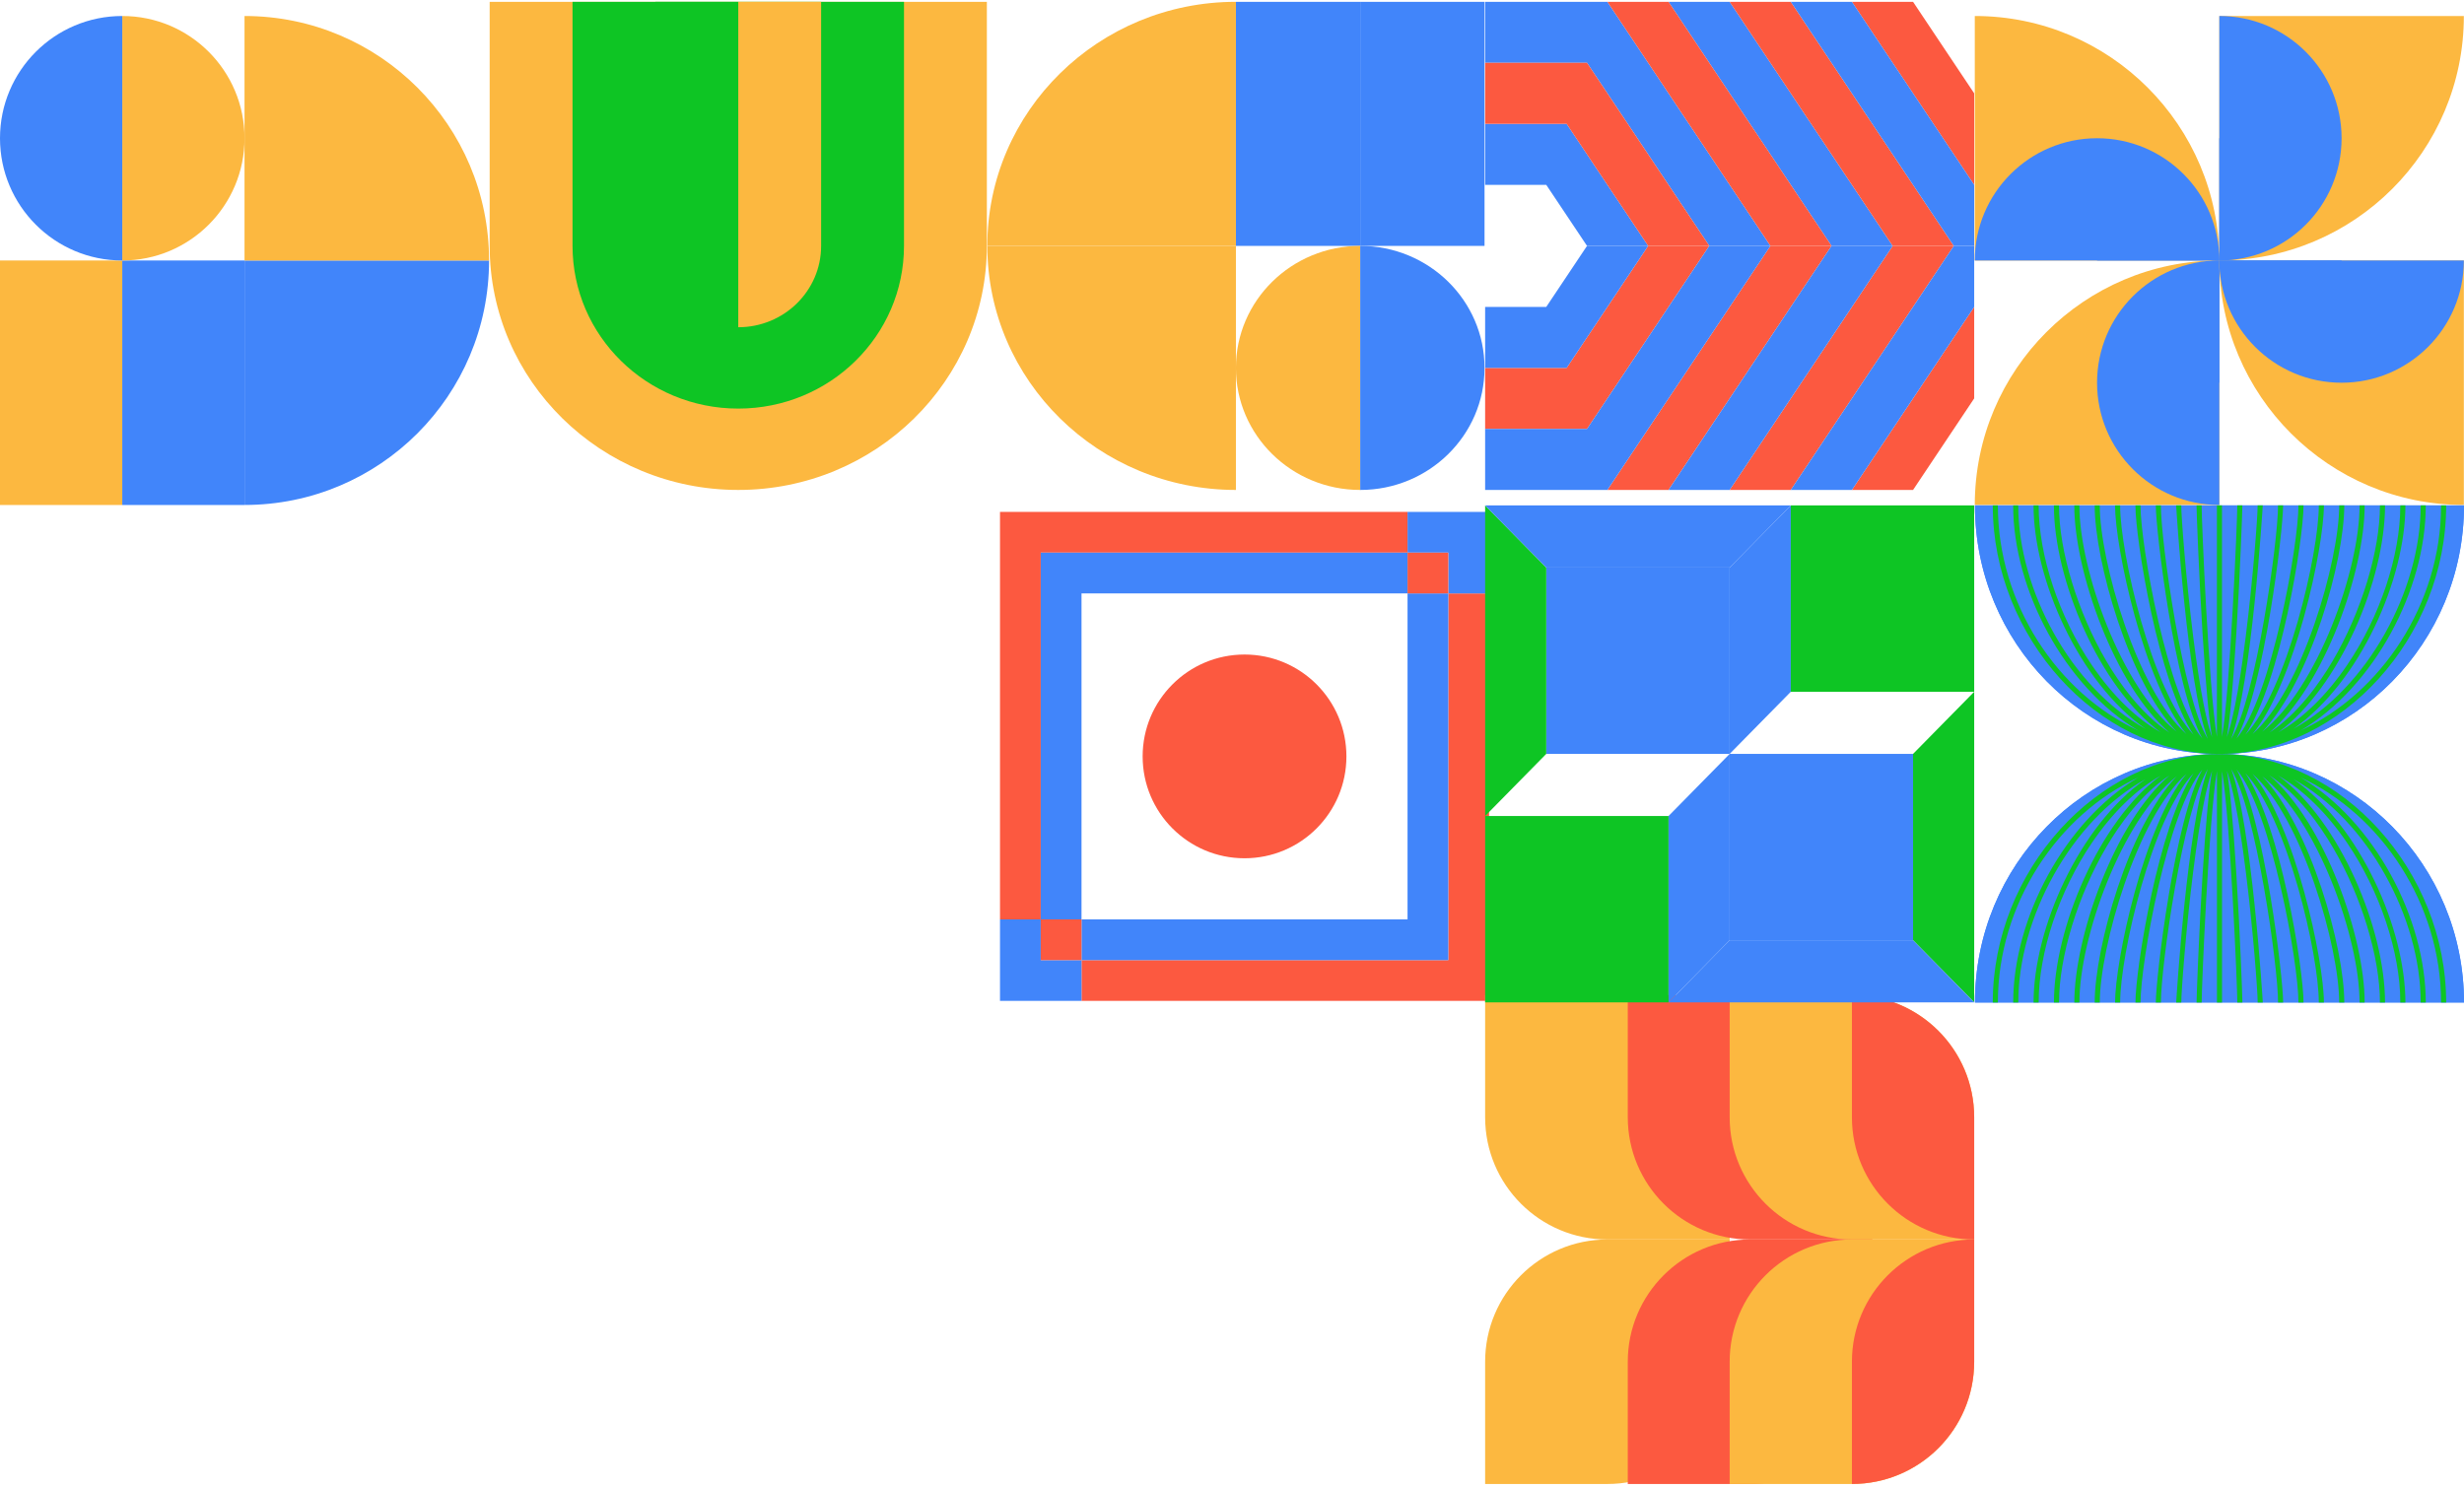 <svg width="308" height="186" viewBox="0 0 308 186" fill="none" xmlns="http://www.w3.org/2000/svg">
<g clip-path="url(#clip0_588_2581)">
<path d="M181.038 120.038H135.189V125.132H186.132V74.189H181.038V120.038Z" fill="#FC5940"/>
<path d="M125 114.943H130.094V69.094H175.943V64H125V114.943Z" fill="#FC5940"/>
<path d="M135.189 74.189H175.943V69.095H130.094V114.944H135.189V74.189Z" fill="#4185FA"/>
<path d="M175.943 114.943H135.189V120.038H181.038V74.189H175.943V114.943Z" fill="#4185FA"/>
<path d="M130.094 120.038V114.943H125V125.132H135.189V120.038H130.094Z" fill="#4185FA"/>
<path d="M135.189 114.943H130.094V120.038H135.189V114.943Z" fill="#FC5940"/>
<path d="M181.038 69.094V74.189H186.132V64H175.943V69.094H181.038Z" fill="#4185FA"/>
<path d="M181.038 69.095H175.943V74.189H181.038V69.095Z" fill="#FC5940"/>
<path d="M155.566 107.302C162.6 107.302 168.302 101.6 168.302 94.566C168.302 87.532 162.6 81.83 155.566 81.83C148.532 81.83 142.83 87.532 142.83 94.566C142.83 101.6 148.532 107.302 155.566 107.302Z" fill="#FC5940"/>
</g>
<g clip-path="url(#clip1_588_2581)">
<path d="M15.283 32.566H0V63.132H15.283V32.566Z" fill="#FCB840"/>
<path d="M30.566 32.566H15.283V63.132H30.566V32.566Z" fill="#4185FA"/>
<path d="M15.283 32.566C23.723 32.566 30.566 25.723 30.566 17.283C30.566 8.843 23.723 2 15.283 2V32.566Z" fill="#FCB840"/>
<path d="M15.283 2C6.843 2 0 8.843 0 17.283C0 25.723 6.843 32.566 15.283 32.566V2Z" fill="#4185FA"/>
<path d="M30.566 63.132V32.566H61.132C61.132 49.448 47.447 63.132 30.566 63.132Z" fill="#4185FA"/>
<path d="M61.132 32.566H30.566V2C47.447 2 61.132 15.685 61.132 32.566Z" fill="#FCB840"/>
</g>
<g clip-path="url(#clip2_588_2581)">
<path d="M123.358 30.74V0.227H61.208V30.74C61.208 47.592 75.12 61.253 92.283 61.253C109.446 61.253 123.358 47.592 123.358 30.74Z" fill="#FCB840"/>
<path d="M113 30.74V0.227H71.566V30.74C71.566 41.975 80.841 51.082 92.283 51.082C103.725 51.082 113 41.975 113 30.74Z" fill="#0EC524"/>
<path d="M92.283 40.911C86.562 40.911 81.925 36.358 81.925 30.74V0.227H92.283V40.911Z" fill="#0EC524"/>
<path d="M92.283 0.227H102.641V30.74C102.641 36.358 98.004 40.911 92.283 40.911V0.227Z" fill="#FCB840"/>
</g>
<g clip-path="url(#clip3_588_2581)">
<path d="M185.566 0.227H170.028V30.74H185.566V0.227Z" fill="#4185FA"/>
<path d="M170.028 0.227H154.49V30.74H170.028V0.227Z" fill="#4185FA"/>
<path d="M170.028 30.741C161.448 30.741 154.49 37.572 154.49 45.997C154.49 54.422 161.448 61.254 170.028 61.254V30.741Z" fill="#FCB840"/>
<path d="M170.028 61.254C178.608 61.254 185.566 54.422 185.566 45.997C185.566 37.572 178.608 30.741 170.028 30.741V61.254Z" fill="#4185FA"/>
<path d="M154.491 0.227V30.74H123.415C123.415 13.888 137.328 0.227 154.491 0.227Z" fill="#FCB840"/>
<path d="M123.415 30.741H154.491V61.254C137.328 61.254 123.415 47.593 123.415 30.741Z" fill="#FCB840"/>
</g>
<g clip-path="url(#clip4_588_2581)">
<path d="M198.377 30.74H206.019L195.83 15.483H185.641V23.112H193.283L198.377 30.74Z" fill="#4185FA"/>
<path d="M213.66 30.74H221.302L200.924 0.227H185.641V7.855H198.377L213.66 30.74Z" fill="#4185FA"/>
<path d="M206.019 30.74H213.66L198.377 7.855H185.641V15.484H195.83L206.019 30.74Z" fill="#FC5940"/>
<path d="M228.943 30.74H236.585L216.208 0.227H208.566L228.943 30.74Z" fill="#4185FA"/>
<path d="M221.302 30.74H228.943L208.566 0.227H200.924L221.302 30.74Z" fill="#FC5940"/>
<path d="M236.585 30.74H244.226L223.849 0.227H216.208L236.585 30.74Z" fill="#FC5940"/>
<path d="M246.773 23.112V11.669L239.132 0.227H231.49L246.773 23.112Z" fill="#FC5940"/>
<path d="M206.019 30.741H213.66L198.377 53.626H185.641V45.997H195.83L206.019 30.741Z" fill="#FC5940"/>
<path d="M221.302 30.741H228.943L208.566 61.254H200.925L221.302 30.741Z" fill="#FC5940"/>
<path d="M236.585 30.741H244.226L223.849 61.254H216.208L236.585 30.741Z" fill="#FC5940"/>
<path d="M246.773 38.369V49.812L239.132 61.254H231.49L246.773 38.369Z" fill="#FC5940"/>
<path d="M244.226 30.74H246.774V23.112L231.491 0.227H223.849L244.226 30.74Z" fill="#4185FA"/>
<path d="M198.377 30.741H206.019L195.83 45.997H185.641V38.369H193.283L198.377 30.741Z" fill="#4185FA"/>
<path d="M213.66 30.741H221.302L200.924 61.254H185.641V53.626H198.377L213.66 30.741Z" fill="#4185FA"/>
<path d="M228.943 30.741H236.585L216.208 61.254H208.566L228.943 30.741Z" fill="#4185FA"/>
<path d="M244.226 30.741H246.774V38.369L231.491 61.254H223.849L244.226 30.741Z" fill="#4185FA"/>
</g>
<g clip-path="url(#clip5_588_2581)">
<path d="M307.981 2H277.415V32.566C294.297 32.566 307.981 18.881 307.981 2Z" fill="#FCB840"/>
<path d="M277.415 32.566C285.855 32.566 292.698 25.723 292.698 17.283C292.698 8.843 285.855 2 277.415 2V32.566Z" fill="#4185FA"/>
<path d="M277.415 32.566C281.635 32.566 285.057 29.145 285.057 24.925C285.057 20.705 281.635 17.283 277.415 17.283V32.566Z" fill="#4185FA"/>
<path d="M246.849 2V32.566H277.415C277.415 15.685 263.73 2 246.849 2Z" fill="#FCB840"/>
<path d="M277.415 32.566C277.415 24.127 270.572 17.283 262.132 17.283C253.693 17.283 246.849 24.127 246.849 32.566H277.415Z" fill="#4185FA"/>
<path d="M277.415 32.566C277.415 28.346 273.993 24.925 269.774 24.925C265.554 24.925 262.132 28.346 262.132 32.566H277.415Z" fill="#4185FA"/>
<path d="M246.849 63.132H277.415V32.566C260.534 32.566 246.849 46.251 246.849 63.132Z" fill="#FCB840"/>
<path d="M277.415 32.566C268.975 32.566 262.132 39.41 262.132 47.849C262.132 56.289 268.975 63.132 277.415 63.132V32.566Z" fill="#4185FA"/>
<path d="M277.415 32.566C273.195 32.566 269.774 35.988 269.774 40.208C269.774 44.428 273.195 47.849 277.415 47.849V32.566Z" fill="#4185FA"/>
<path d="M307.981 63.132V32.566H277.415C277.415 49.448 291.1 63.132 307.981 63.132Z" fill="#FCB840"/>
<path d="M277.415 32.566C277.415 41.006 284.259 47.849 292.698 47.849C301.138 47.849 307.981 41.006 307.981 32.566H277.415Z" fill="#4185FA"/>
<path d="M277.415 32.566C277.415 36.786 280.837 40.208 285.057 40.208C289.276 40.208 292.698 36.786 292.698 32.566H277.415Z" fill="#4185FA"/>
</g>
<g clip-path="url(#clip6_588_2581)">
<path d="M185.641 185.529V170.246C185.641 161.806 192.485 154.963 200.924 154.963H216.208V170.246C216.208 178.686 209.364 185.529 200.924 185.529H185.641Z" fill="#FCB840"/>
<path d="M203.472 185.529V170.246C203.472 161.806 210.315 154.963 218.755 154.963H234.038V170.246C234.038 178.686 227.194 185.529 218.755 185.529H203.472Z" fill="#FC5940"/>
<path d="M216.208 185.529V170.246C216.208 161.806 223.051 154.963 231.491 154.963H246.774V170.246C246.774 178.686 239.93 185.529 231.491 185.529H216.208Z" fill="#FCB840"/>
<path d="M231.49 185.529V170.246C231.49 161.806 238.334 154.963 246.773 154.963V170.246C246.773 178.686 239.93 185.529 231.49 185.529Z" fill="#FC5940"/>
<path d="M216.208 139.68V154.963H200.924C192.485 154.963 185.641 148.119 185.641 139.68V124.396H200.924C209.364 124.396 216.208 131.24 216.208 139.68Z" fill="#FCB840"/>
<path d="M234.038 139.68V154.963H218.755C210.315 154.963 203.472 148.119 203.472 139.68V124.396H218.755C227.194 124.396 234.038 131.24 234.038 139.68Z" fill="#FC5940"/>
<path d="M246.774 139.68V154.963H231.491C223.051 154.963 216.208 148.119 216.208 139.68V124.396H231.491C239.93 124.396 246.774 131.24 246.774 139.68Z" fill="#FCB840"/>
<path d="M246.773 139.68V154.963C238.334 154.963 231.49 148.119 231.49 139.68V124.396C239.93 124.396 246.773 131.24 246.773 139.68Z" fill="#FC5940"/>
</g>
<g clip-path="url(#clip7_588_2581)">
<path d="M239.132 94.253H216.208V117.552H239.132V94.253Z" fill="#4185FA"/>
<path d="M239.132 94.254L246.774 86.487V125.319L239.132 117.552V94.254Z" fill="#0EC524"/>
<path d="M216.208 94.253L208.566 102.019V125.318L216.208 117.552V94.253Z" fill="#4185FA"/>
<path d="M216.208 117.552H239.132L246.774 125.318H208.566L216.208 117.552Z" fill="#4185FA"/>
<path d="M208.566 102.021H185.641V125.319H208.566V102.021Z" fill="#0EC524"/>
<path d="M216.207 70.954H193.283V94.253H216.207V70.954Z" fill="#4185FA"/>
<path d="M193.283 94.254L185.641 102.02V63.188L193.283 70.955V94.254Z" fill="#0EC524"/>
<path d="M216.208 94.254L223.849 86.487V63.188L216.208 70.955V94.254Z" fill="#4185FA"/>
<path d="M216.208 70.955H193.283L185.641 63.188H223.849L216.208 70.955Z" fill="#4185FA"/>
<path d="M246.774 63.188H223.849V86.487H246.774V63.188Z" fill="#0EC524"/>
</g>
<g clip-path="url(#clip8_588_2581)">
<path d="M308 125.339C308 108.176 294.315 94.264 277.434 94.264C260.553 94.264 246.868 108.176 246.868 125.339H308Z" fill="#4185FA"/>
<path d="M308 125.339C308 108.176 294.315 94.264 277.434 94.264C260.553 94.264 246.868 108.176 246.868 125.339H308Z" fill="#4185FA"/>
<path d="M249.733 125.339H249.097C249.097 108.902 262.153 94.475 277.116 94.272V94.264H277.752V94.272C292.715 94.475 305.771 108.902 305.771 125.339H305.134C305.134 113.015 297.652 101.849 287.582 97.196C296.795 102.665 303.224 114.817 303.224 125.339H302.587C302.587 114.782 296.003 102.55 286.661 97.399C295.062 103.273 300.677 116.17 300.677 125.339H300.04C300.04 119.055 297.489 111.4 293.381 105.367C290.798 101.571 287.875 98.733 284.797 96.978C292.509 102.669 298.13 116.105 298.13 125.339H297.493C297.493 119.64 295.169 112 291.569 105.878C289.983 103.181 287.258 99.281 283.675 96.931C290.586 102.837 295.583 117.152 295.583 125.339H294.946C294.946 117.29 289.713 102.544 282.781 97.05C288.792 103.308 293.035 118.481 293.035 125.339H292.399C292.399 118.464 287.773 102.235 281.569 96.756C286.886 103.166 290.488 120.108 290.488 125.339H289.851C289.851 119.307 285.871 102.194 280.671 96.663C285.061 103.202 287.941 121.137 287.941 125.339H287.304C287.304 120.354 283.916 101.342 279.574 96.204C283.057 102.507 285.394 122.212 285.394 125.339H284.757C284.757 120.76 282.015 101.286 278.896 96.152C281.446 102.844 282.847 125.074 282.847 125.339H282.21C282.21 123.949 281.647 116.314 280.72 108.94C279.79 101.536 278.96 98.032 278.362 96.374C278.708 98.334 279.104 102.11 279.554 109.411C280.011 116.867 280.302 124.586 280.302 125.339H279.665C279.665 123.429 278.782 102.438 277.754 96.419V125.339H277.118V96.419C276.09 102.436 275.207 123.429 275.207 125.339H274.57C274.57 124.586 274.859 116.867 275.318 109.411C275.766 102.11 276.165 98.334 276.511 96.374C275.912 98.032 275.082 101.536 274.152 108.94C273.225 116.314 272.662 123.949 272.662 125.339H272.025C272.025 125.076 273.424 102.844 275.976 96.152C272.86 101.286 270.115 120.76 270.115 125.339H269.478C269.478 122.212 271.815 102.507 275.299 96.204C270.956 101.342 267.568 120.354 267.568 125.339H266.931C266.931 121.135 269.812 103.202 274.201 96.663C269.003 102.197 265.021 119.31 265.021 125.339H264.384C264.384 120.11 267.986 103.166 273.303 96.756C267.101 102.235 262.474 118.462 262.474 125.339H261.837C261.837 118.479 266.08 103.308 272.091 97.05C265.159 102.544 259.926 117.29 259.926 125.339H259.29C259.29 117.149 264.286 102.837 271.198 96.931C267.615 99.283 264.889 103.183 263.304 105.878C259.706 112 257.379 119.64 257.379 125.339H256.742C256.742 116.105 262.363 102.669 270.075 96.978C266.997 98.733 264.074 101.569 261.491 105.367C257.383 111.403 254.832 119.055 254.832 125.339H254.195C254.195 116.172 259.81 103.276 268.211 97.399C258.869 102.55 252.285 114.78 252.285 125.339H251.648C251.648 114.819 258.078 102.665 267.29 97.196C257.216 101.849 249.733 113.015 249.733 125.339Z" fill="#0EC524"/>
<path d="M246.868 63.188C246.868 80.351 260.553 94.264 277.434 94.264C294.315 94.264 308 80.351 308 63.188H246.868Z" fill="#4185FA"/>
<path d="M246.868 63.188C246.868 80.351 260.553 94.264 277.434 94.264C294.315 94.264 308 80.351 308 63.188H246.868Z" fill="#4185FA"/>
<path d="M305.134 63.188H305.771C305.771 79.626 292.715 94.052 277.752 94.255V94.264H277.116V94.255C262.153 94.052 249.097 79.626 249.097 63.188H249.733C249.733 75.513 257.216 86.678 267.286 91.331C258.073 85.863 251.644 73.709 251.644 63.188H252.281C252.281 73.746 258.865 85.977 268.207 91.128C259.805 85.252 254.191 72.356 254.191 63.188H254.828C254.828 69.473 257.379 77.127 261.487 83.161C264.07 86.957 266.993 89.795 270.07 91.549C262.359 85.859 256.738 72.423 256.738 63.188H257.375C257.375 68.888 259.699 76.527 263.299 82.65C264.885 85.347 267.61 89.247 271.193 91.597C264.282 85.69 259.285 71.378 259.285 63.188H259.922C259.922 71.238 265.154 85.984 272.087 91.478C266.076 85.22 261.833 70.049 261.833 63.188H262.469C262.469 70.064 267.095 86.292 273.299 91.771C267.982 85.362 264.38 68.417 264.38 63.188H265.016C265.016 69.22 268.996 86.333 274.197 91.864C269.807 85.325 266.927 67.392 266.927 63.188H267.564C267.564 68.174 270.951 87.186 275.294 92.324C271.811 86.02 269.474 66.315 269.474 63.188H270.111C270.111 67.768 272.853 87.242 275.971 92.376C273.42 85.684 272.021 63.452 272.021 63.188H272.658C272.658 64.578 273.221 72.213 274.148 79.587C275.078 86.991 275.908 90.496 276.506 92.153C276.16 90.194 275.763 86.417 275.313 79.117C274.857 71.661 274.566 63.942 274.566 63.188H275.203C275.203 65.098 276.086 86.089 277.113 92.108V63.188H277.75V92.108C278.778 86.091 279.661 65.098 279.661 63.188H280.297C280.297 63.942 280.009 71.661 279.55 79.117C279.102 86.417 278.703 90.194 278.357 92.153C278.956 90.496 279.786 86.991 280.716 79.587C281.643 72.213 282.206 64.578 282.206 63.188H282.842C282.842 63.452 281.444 85.684 278.892 92.376C282.008 87.242 284.753 67.768 284.753 63.188H285.39C285.39 66.315 283.053 86.02 279.569 92.324C283.916 87.186 287.304 68.174 287.304 63.188H287.941C287.941 67.392 285.061 85.325 280.671 91.864C285.871 86.333 289.851 69.22 289.851 63.188H290.488C290.488 68.417 286.886 85.362 281.569 91.771C287.773 86.292 292.399 70.064 292.399 63.188H293.035C293.035 70.049 288.792 85.22 282.781 91.478C289.713 85.984 294.946 71.238 294.946 63.188H295.583C295.583 71.378 290.586 85.69 283.675 91.597C287.258 89.244 289.983 85.345 291.569 82.65C295.166 76.527 297.493 68.888 297.493 63.188H298.13C298.13 72.423 292.509 85.859 284.797 91.549C287.875 89.795 290.798 86.959 293.381 83.161C297.489 77.125 300.04 69.473 300.04 63.188H300.677C300.677 72.356 295.062 85.252 286.661 91.128C296.003 85.975 302.587 73.746 302.587 63.188H303.224C303.224 73.709 296.795 85.863 287.582 91.331C297.652 86.678 305.134 75.513 305.134 63.188Z" fill="#0EC524"/>
</g>
<defs>
<clipPath id="clip0_588_2581">
<rect width="61.132" height="61.132" fill="white" transform="translate(125 64)"/>
</clipPath>
<clipPath id="clip1_588_2581">
<rect width="61.132" height="61.132" fill="white" transform="translate(0 2)"/>
</clipPath>
<clipPath id="clip2_588_2581">
<rect width="62.151" height="61.026" fill="white" transform="translate(61.208 0.227)"/>
</clipPath>
<clipPath id="clip3_588_2581">
<rect width="62.151" height="61.026" fill="white" transform="translate(123.415 0.227)"/>
</clipPath>
<clipPath id="clip4_588_2581">
<rect width="61.132" height="61.026" fill="white" transform="translate(185.641 0.227)"/>
</clipPath>
<clipPath id="clip5_588_2581">
<rect width="61.132" height="61.132" fill="white" transform="translate(246.849 2)"/>
</clipPath>
<clipPath id="clip6_588_2581">
<rect width="61.132" height="61.132" fill="white" transform="translate(185.641 124.396)"/>
</clipPath>
<clipPath id="clip7_588_2581">
<rect width="61.132" height="62.13" fill="white" transform="translate(185.641 63.188)"/>
</clipPath>
<clipPath id="clip8_588_2581">
<rect width="61.132" height="62.151" fill="white" transform="translate(246.868 63.188)"/>
</clipPath>
</defs>
</svg>

